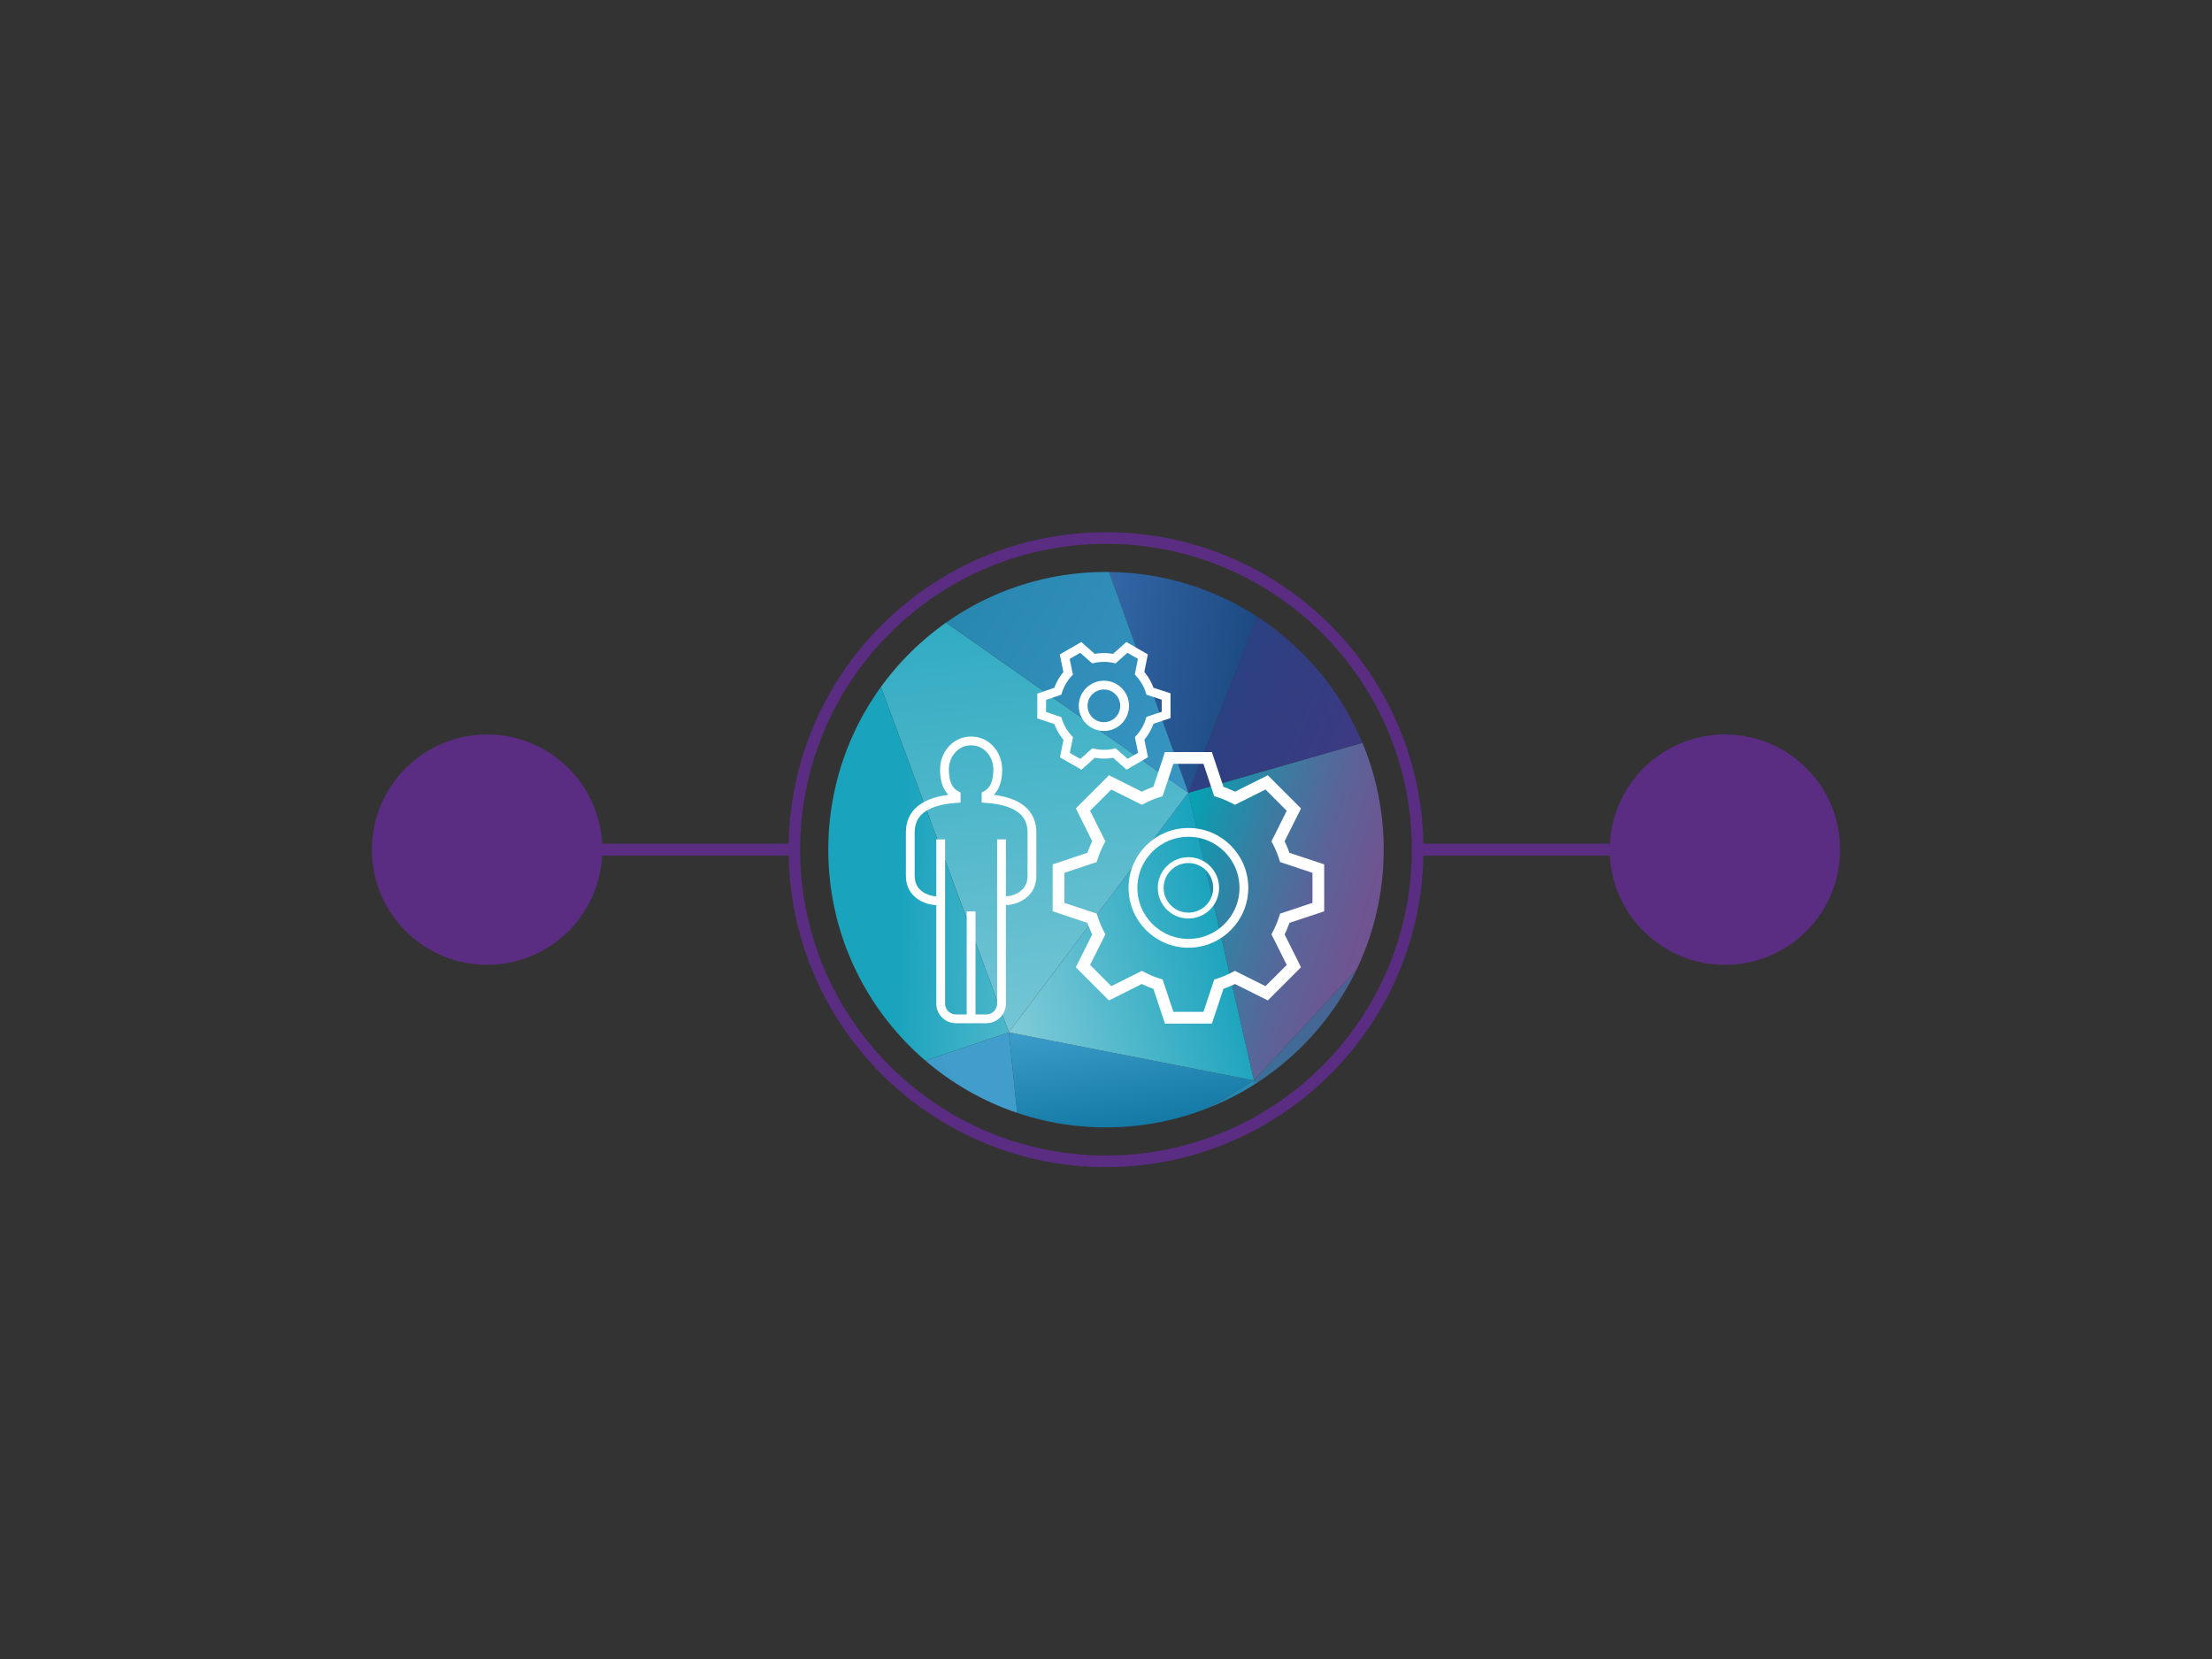 <svg id="Layer_1" data-name="Layer 1" xmlns="http://www.w3.org/2000/svg" xmlns:xlink="http://www.w3.org/1999/xlink" viewBox="0 0 1600 1200"><rect x="0" y="0" width="1600" height="1200" fill="#333333" stroke="none"/><defs><style>.cls-1,.cls-126,.cls-127,.cls-128,.cls-129,.cls-24,.cls-25{fill:none;}.cls-2{clip-path:url(#clip-path);}.cls-3{clip-path:url(#clip-path-2);}.cls-4{clip-path:url(#clip-path-3);}.cls-5{fill:url(#linear-gradient);}.cls-6{fill:#502c7f;}.cls-7{fill:#612c80;}.cls-8{clip-path:url(#clip-path-4);}.cls-9{fill:url(#linear-gradient-2);}.cls-10{clip-path:url(#clip-path-5);}.cls-11{fill:url(#linear-gradient-3);}.cls-12{clip-path:url(#clip-path-6);}.cls-13{fill:url(#linear-gradient-4);}.cls-14{clip-path:url(#clip-path-7);}.cls-15{fill:url(#linear-gradient-5);}.cls-16{clip-path:url(#clip-path-8);}.cls-17{fill:url(#linear-gradient-6);}.cls-18{clip-path:url(#clip-path-9);}.cls-19{fill:url(#linear-gradient-7);}.cls-20{fill:#5a2e81;}.cls-21{clip-path:url(#clip-path-10);}.cls-22{fill:url(#linear-gradient-8);}.cls-23{fill:#5a2d82;}.cls-24,.cls-25{stroke:#5a2d82;}.cls-126,.cls-127,.cls-128,.cls-129,.cls-24,.cls-25{stroke-miterlimit:10;}.cls-24{stroke-width:8.7px;}.cls-25{stroke-width:8.39px;}.cls-26{clip-path:url(#clip-path-11);}.cls-27{clip-path:url(#clip-path-12);}.cls-28{clip-path:url(#clip-path-13);}.cls-29{fill:url(#linear-gradient-9);}.cls-30{clip-path:url(#clip-path-14);}.cls-31{fill:url(#linear-gradient-10);}.cls-32{clip-path:url(#clip-path-15);}.cls-33{fill:url(#linear-gradient-11);}.cls-34{clip-path:url(#clip-path-16);}.cls-35{fill:url(#linear-gradient-12);}.cls-36{clip-path:url(#clip-path-17);}.cls-37{fill:url(#linear-gradient-13);}.cls-38{clip-path:url(#clip-path-18);}.cls-39{fill:url(#linear-gradient-14);}.cls-40{clip-path:url(#clip-path-19);}.cls-41{fill:url(#linear-gradient-15);}.cls-42{clip-path:url(#clip-path-20);}.cls-43{fill:url(#linear-gradient-16);}.cls-44{clip-path:url(#clip-path-21);}.cls-45{fill:url(#linear-gradient-17);}.cls-46{clip-path:url(#clip-path-22);}.cls-47{fill:url(#linear-gradient-18);}.cls-48{clip-path:url(#clip-path-23);}.cls-49{fill:url(#linear-gradient-19);}.cls-50{clip-path:url(#clip-path-24);}.cls-51{fill:url(#linear-gradient-20);}.cls-52{clip-path:url(#clip-path-25);}.cls-53{fill:url(#linear-gradient-21);}.cls-54{clip-path:url(#clip-path-26);}.cls-55{fill:url(#linear-gradient-22);}.cls-56{clip-path:url(#clip-path-27);}.cls-57{fill:url(#linear-gradient-23);}.cls-58{clip-path:url(#clip-path-28);}.cls-59{fill:url(#linear-gradient-24);}.cls-60{clip-path:url(#clip-path-29);}.cls-61{fill:url(#linear-gradient-25);}.cls-62{clip-path:url(#clip-path-30);}.cls-63{fill:url(#linear-gradient-26);}.cls-64{clip-path:url(#clip-path-31);}.cls-65{fill:url(#linear-gradient-27);}.cls-66{clip-path:url(#clip-path-32);}.cls-67{fill:url(#linear-gradient-28);}.cls-68{clip-path:url(#clip-path-33);}.cls-69{fill:url(#linear-gradient-29);}.cls-70{clip-path:url(#clip-path-34);}.cls-71{fill:url(#linear-gradient-30);}.cls-72{clip-path:url(#clip-path-35);}.cls-73{fill:url(#linear-gradient-31);}.cls-74{clip-path:url(#clip-path-36);}.cls-75{fill:url(#linear-gradient-32);}.cls-76{clip-path:url(#clip-path-37);}.cls-77{fill:url(#linear-gradient-33);}.cls-78{clip-path:url(#clip-path-38);}.cls-79{fill:url(#linear-gradient-34);}.cls-80{clip-path:url(#clip-path-39);}.cls-81{fill:url(#linear-gradient-35);}.cls-82{clip-path:url(#clip-path-40);}.cls-83{fill:url(#linear-gradient-36);}.cls-84{clip-path:url(#clip-path-41);}.cls-85{fill:url(#linear-gradient-37);}.cls-86{clip-path:url(#clip-path-42);}.cls-87{fill:url(#linear-gradient-38);}.cls-88{clip-path:url(#clip-path-43);}.cls-89{fill:url(#linear-gradient-39);}.cls-90{clip-path:url(#clip-path-44);}.cls-91{fill:url(#linear-gradient-40);}.cls-92{clip-path:url(#clip-path-45);}.cls-93{fill:url(#linear-gradient-41);}.cls-94{clip-path:url(#clip-path-46);}.cls-95{fill:url(#linear-gradient-42);}.cls-96{clip-path:url(#clip-path-47);}.cls-97{fill:url(#linear-gradient-43);}.cls-98{clip-path:url(#clip-path-48);}.cls-99{fill:url(#linear-gradient-44);}.cls-100{clip-path:url(#clip-path-49);}.cls-101{fill:url(#linear-gradient-45);}.cls-102{clip-path:url(#clip-path-50);}.cls-103{fill:url(#linear-gradient-46);}.cls-104{clip-path:url(#clip-path-51);}.cls-105{fill:url(#linear-gradient-47);}.cls-106{clip-path:url(#clip-path-52);}.cls-107{fill:url(#linear-gradient-48);}.cls-108{clip-path:url(#clip-path-53);}.cls-109{fill:url(#linear-gradient-49);}.cls-110{clip-path:url(#clip-path-54);}.cls-111{fill:url(#linear-gradient-50);}.cls-112{clip-path:url(#clip-path-55);}.cls-113{fill:url(#linear-gradient-51);}.cls-114{clip-path:url(#clip-path-56);}.cls-115{fill:url(#linear-gradient-52);}.cls-116{clip-path:url(#clip-path-57);}.cls-117{fill:url(#linear-gradient-53);}.cls-118{clip-path:url(#clip-path-58);}.cls-119{fill:url(#linear-gradient-54);}.cls-120{clip-path:url(#clip-path-59);}.cls-121{fill:url(#linear-gradient-55);}.cls-122{clip-path:url(#clip-path-60);}.cls-123{fill:url(#linear-gradient-56);}.cls-124{clip-path:url(#clip-path-61);}.cls-125{fill:url(#linear-gradient-57);}.cls-126,.cls-127,.cls-128,.cls-129{stroke:#fff;}.cls-126,.cls-127{stroke-width:6.36px;}.cls-126{fill-rule:evenodd;}.cls-128{stroke-width:4.24px;}.cls-129{stroke-linecap:square;stroke-width:8.48px;}</style><clipPath id="clip-path"><circle class="cls-1" cx="-1196.62" cy="614.59" r="200.88"/></clipPath><clipPath id="clip-path-2"><rect class="cls-1" x="-1410.62" y="350.01" width="1534.61" height="930.91"/></clipPath><clipPath id="clip-path-3"><polygon class="cls-1" points="-469.41 1280.93 -11.72 1280.93 -280.12 1154.6 -469.41 1280.93"/></clipPath><linearGradient id="linear-gradient" x1="-1618.11" y1="-1384.53" x2="-1617.51" y2="-1384.53" gradientTransform="matrix(-847.83, 305.77, 305.77, 847.83, -948452.39, 1669725.67)" gradientUnits="userSpaceOnUse"><stop offset="0" stop-color="#6a57a1"/><stop offset="1" stop-color="#5a2d83"/></linearGradient><clipPath id="clip-path-4"><polygon class="cls-1" points="-76.75 955.61 123.98 854.88 123.98 854.88 4.93 636.76 -76.75 955.61"/></clipPath><linearGradient id="linear-gradient-2" x1="-1617.65" y1="-1389.16" x2="-1617.02" y2="-1389.16" gradientTransform="matrix(460.38, 845.09, 845.09, -460.38, 1918691.01, 728248.12)" gradientUnits="userSpaceOnUse"><stop offset="0" stop-color="#5a2e80"/><stop offset="1" stop-color="#c0aad2"/></linearGradient><clipPath id="clip-path-5"><polygon class="cls-1" points="4.93 636.76 123.98 854.88 123.98 606.44 4.93 636.76"/></clipPath><linearGradient id="linear-gradient-3" x1="-1627.38" y1="-1385.03" x2="-1626.75" y2="-1385.03" gradientTransform="matrix(0, -395.86, -395.86, 0, -548218.8, -643363.55)" gradientUnits="userSpaceOnUse"><stop offset="0" stop-color="#5a2d83"/><stop offset="0" stop-color="#5a2d83"/><stop offset="1" stop-color="#45296e"/></linearGradient><clipPath id="clip-path-6"><polygon class="cls-1" points="-11.72 1280.93 123.98 1145.82 123.98 1145.82 -76.75 955.61 -11.72 1280.93"/></clipPath><linearGradient id="linear-gradient-4" x1="-1626.14" y1="-1385.9" x2="-1625.52" y2="-1385.9" gradientTransform="matrix(38.91, -447.41, -447.41, -38.91, -556785, -780249.61)" xlink:href="#linear-gradient"/><clipPath id="clip-path-7"><polygon class="cls-1" points="-170.72 657.78 -76.75 955.61 4.93 636.76 -170.72 657.78"/></clipPath><linearGradient id="linear-gradient-5" x1="-1621.64" y1="-1387.85" x2="-1621.01" y2="-1387.85" gradientTransform="matrix(943.98, -1274.53, -1274.53, -943.98, -238340.94, -3375865.57)" gradientUnits="userSpaceOnUse"><stop offset="0" stop-color="#5a2d83"/><stop offset="0" stop-color="#5a2d83"/><stop offset="0.04" stop-color="#592d83"/><stop offset="1" stop-color="#4c3281"/></linearGradient><clipPath id="clip-path-8"><polygon class="cls-1" points="-316.11 350.01 -170.72 657.78 4.93 636.76 -316.11 350.01"/></clipPath><linearGradient id="linear-gradient-6" x1="-1618.77" y1="-1388.71" x2="-1618.14" y2="-1388.71" gradientTransform="matrix(1134.69, 1119.07, 1119.07, -1134.69, 3390444.31, 236014.83)" xlink:href="#linear-gradient"/><clipPath id="clip-path-9"><polygon class="cls-1" points="-11.72 1280.93 123.98 1280.93 123.98 1145.82 -11.72 1280.93"/></clipPath><linearGradient id="linear-gradient-7" x1="-1608.85" y1="-1386.17" x2="-1608.21" y2="-1386.17" gradientTransform="matrix(-95.29, 237.06, 237.06, 95.29, 175380.39, 514625.13)" xlink:href="#linear-gradient-5"/><clipPath id="clip-path-10"><polygon class="cls-1" points="-280.12 1154.6 -11.72 1280.93 -76.75 955.61 -280.12 1154.6"/></clipPath><linearGradient id="linear-gradient-8" x1="-1613.68" y1="-1388.94" x2="-1613.05" y2="-1388.94" gradientTransform="matrix(28.7, 441.3, 441.3, -28.7, 659095.61, 673231.01)" xlink:href="#linear-gradient"/><clipPath id="clip-path-11"><circle class="cls-1" cx="800" cy="614.59" r="200.88"/></clipPath><clipPath id="clip-path-12"><rect class="cls-1" x="241.96" y="284.03" width="1534.61" height="930.91"/></clipPath><clipPath id="clip-path-13"><polygon class="cls-1" points="1186.21 479.62 906.98 781.51 1109.76 863.42 1186.21 479.62"/></clipPath><linearGradient id="linear-gradient-9" x1="-1621.71" y1="-1388.42" x2="-1621.07" y2="-1388.42" gradientTransform="matrix(271.86, -1359.32, -1359.32, -271.86, -1445451.88, -2580784.67)" gradientUnits="userSpaceOnUse"><stop offset="0" stop-color="#02a5b3"/><stop offset="0.05" stop-color="#0d9bae"/><stop offset="0.24" stop-color="#307a9e"/><stop offset="0.42" stop-color="#4c6091"/><stop offset="0.61" stop-color="#5f4e87"/><stop offset="0.81" stop-color="#6b4382"/><stop offset="1" stop-color="#6f3f80"/></linearGradient><clipPath id="clip-path-14"><polygon class="cls-1" points="1183.17 1214.95 1372.46 1088.62 1109.76 863.42 1183.17 1214.95"/></clipPath><linearGradient id="linear-gradient-10" x1="-1613.89" y1="-1393.08" x2="-1613.28" y2="-1393.08" gradientTransform="matrix(324.94, 119.42, 119.42, -324.94, 691907.32, -258932.49)" gradientUnits="userSpaceOnUse"><stop offset="0" stop-color="#294281"/><stop offset="1" stop-color="#5a2d83"/></linearGradient><clipPath id="clip-path-15"><polygon class="cls-1" points="1183.17 1214.95 1640.86 1214.95 1372.46 1088.62 1183.17 1214.95"/></clipPath><linearGradient id="linear-gradient-11" x1="-1619.86" y1="-1383.97" x2="-1619.26" y2="-1383.97" xlink:href="#linear-gradient"/><clipPath id="clip-path-16"><polygon class="cls-1" points="729.75 746.74 743.31 878.15 906.98 781.51 729.75 746.74"/></clipPath><linearGradient id="linear-gradient-12" x1="-1634.44" y1="-1391.84" x2="-1633.81" y2="-1391.84" gradientTransform="matrix(-32.71, -205.58, -205.58, 32.71, -338765.97, -289624.82)" gradientUnits="userSpaceOnUse"><stop offset="0" stop-color="#006791"/><stop offset="1" stop-color="#40a1cf"/></linearGradient><clipPath id="clip-path-17"><polygon class="cls-1" points="729.75 746.74 568.53 801.32 743.31 878.15 729.75 746.74"/></clipPath><linearGradient id="linear-gradient-13" x1="-1618.81" y1="-1378.94" x2="-1618.18" y2="-1378.94" gradientTransform="matrix(-314.04, 234.45, 234.45, 314.04, -184372.43, 813359.86)" gradientUnits="userSpaceOnUse"><stop offset="0" stop-color="#419dcb"/><stop offset="0.01" stop-color="#419dcb"/><stop offset="0.99" stop-color="#05688c"/><stop offset="1" stop-color="#05688c"/></linearGradient><clipPath id="clip-path-18"><polygon class="cls-1" points="568.53 801.32 432.51 699.7 506.16 967.82 568.53 801.32"/></clipPath><linearGradient id="linear-gradient-14" x1="-1609.47" y1="-1398.06" x2="-1608.87" y2="-1398.06" gradientTransform="matrix(213.56, 45.76, 45.76, -213.56, 408099.56, -224097.38)" gradientUnits="userSpaceOnUse"><stop offset="0" stop-color="#a5cd73"/><stop offset="1" stop-color="#34b08e"/></linearGradient><clipPath id="clip-path-19"><polygon class="cls-1" points="568.53 801.32 506.16 967.82 743.31 878.15 568.53 801.32"/></clipPath><linearGradient id="linear-gradient-15" x1="-1622.95" y1="-1379.85" x2="-1622.35" y2="-1379.85" gradientTransform="matrix(-410.29, 47.64, 47.64, 410.29, -599457, 644329.31)" gradientUnits="userSpaceOnUse"><stop offset="0" stop-color="#17919c"/><stop offset="1" stop-color="#55b57d"/></linearGradient><clipPath id="clip-path-20"><polygon class="cls-1" points="241.96 887.89 432.51 699.7 241.96 594.7 241.96 887.89"/></clipPath><linearGradient id="linear-gradient-16" x1="-1617.66" y1="-1388.4" x2="-1617.05" y2="-1388.4" gradientTransform="matrix(1134.93, 570.21, 570.21, -1134.93, 2627852.47, -652653.36)" gradientUnits="userSpaceOnUse"><stop offset="0" stop-color="#91c54e"/><stop offset="1" stop-color="#cee1b0"/></linearGradient><clipPath id="clip-path-21"><polygon class="cls-1" points="241.96 887.89 506.16 967.82 432.51 699.7 241.96 887.89"/></clipPath><linearGradient id="linear-gradient-17" x1="-1617.79" y1="-1391.45" x2="-1617.19" y2="-1391.45" gradientTransform="matrix(680.92, -84.8, -84.8, -680.92, 983800.87, -1083808.78)" xlink:href="#linear-gradient-16"/><clipPath id="clip-path-22"><polygon class="cls-1" points="906.98 781.51 743.31 878.15 934.87 1087.37 906.98 781.51"/></clipPath><linearGradient id="linear-gradient-18" x1="-1617.76" y1="-1381.45" x2="-1617.13" y2="-1381.45" gradientTransform="matrix(-351.84, 376.98, 376.98, 351.84, -47447.97, 1096694.39)" gradientUnits="userSpaceOnUse"><stop offset="0" stop-color="#419dcb"/><stop offset="0.08" stop-color="#3693bf"/><stop offset="0.26" stop-color="#2080a9"/><stop offset="0.46" stop-color="#117298"/><stop offset="0.69" stop-color="#086b8f"/><stop offset="0.99" stop-color="#05688c"/><stop offset="1" stop-color="#05688c"/></linearGradient><clipPath id="clip-path-23"><polygon class="cls-1" points="1109.76 863.42 906.98 781.51 934.87 1087.37 1109.76 863.42"/></clipPath><linearGradient id="linear-gradient-19" x1="-1624.37" y1="-1385.44" x2="-1623.75" y2="-1385.44" gradientTransform="matrix(-471.33, -447.39, -447.39, 471.33, -1384395.09, -72757.93)" xlink:href="#linear-gradient-12"/><clipPath id="clip-path-24"><polygon class="cls-1" points="743.31 878.15 506.16 967.82 934.87 1087.37 743.31 878.15"/></clipPath><linearGradient id="linear-gradient-20" x1="-1618.53" y1="-1390.2" x2="-1617.94" y2="-1390.2" gradientTransform="matrix(913.23, -115.86, -115.86, -913.23, 1317491.81, -1456082.78)" gradientUnits="userSpaceOnUse"><stop offset="0" stop-color="#a5cd73"/><stop offset="0.04" stop-color="#98c777"/><stop offset="0.2" stop-color="#6cb285"/><stop offset="0.36" stop-color="#48a190"/><stop offset="0.52" stop-color="#2c9399"/><stop offset="0.68" stop-color="#188a9f"/><stop offset="0.84" stop-color="#0c84a3"/><stop offset="1" stop-color="#0882a4"/></linearGradient><clipPath id="clip-path-25"><polygon class="cls-1" points="1186.21 479.62 1109.76 863.42 1338.63 784.38 1186.21 479.62"/></clipPath><linearGradient id="linear-gradient-21" x1="-1622.14" y1="-1387.23" x2="-1621.51" y2="-1387.23" gradientTransform="matrix(-471.33, -1339.32, -1339.32, 471.33, -2621226.6, -1517886.07)" gradientUnits="userSpaceOnUse"><stop offset="0" stop-color="#8059a0"/><stop offset="1" stop-color="#5a2d83"/></linearGradient><clipPath id="clip-path-26"><polygon class="cls-1" points="1338.63 784.38 1109.76 863.42 1372.46 1088.62 1338.63 784.38"/></clipPath><linearGradient id="linear-gradient-22" x1="-1620.63" y1="-1380.9" x2="-1620.03" y2="-1380.9" gradientTransform="matrix(-458.36, 122.37, 122.37, 458.36, -572433.86, 832144.66)" xlink:href="#linear-gradient-5"/><clipPath id="clip-path-27"><polygon class="cls-1" points="1481.86 591.8 1186.21 479.62 1338.63 784.38 1481.86 591.8"/></clipPath><linearGradient id="linear-gradient-23" x1="-1620.73" y1="-1385.01" x2="-1620.14" y2="-1385.01" gradientTransform="matrix(-1411.87, -46.08, -46.08, 1411.87, -2350499.65, 1881399.57)" gradientUnits="userSpaceOnUse"><stop offset="0" stop-color="#6a57a1"/><stop offset="1" stop-color="#bc91c2"/></linearGradient><clipPath id="clip-path-28"><polygon class="cls-1" points="1575.84 889.63 1338.63 784.38 1372.46 1088.62 1575.84 889.63"/></clipPath><linearGradient id="linear-gradient-24" x1="-1612.92" y1="-1385.04" x2="-1612.29" y2="-1385.04" gradientTransform="matrix(26.68, 410.21, 410.21, -26.68, 612640.11, 625485.39)" xlink:href="#linear-gradient"/><clipPath id="clip-path-29"><polygon class="cls-1" points="506.16 967.82 487.15 1113.99 934.87 1087.37 506.16 967.82"/></clipPath><linearGradient id="linear-gradient-25" x1="-1615.94" y1="-1390.47" x2="-1615.34" y2="-1390.47" gradientTransform="matrix(566.22, 180.2, 180.2, -566.22, 1166081.77, -495136.39)" gradientUnits="userSpaceOnUse"><stop offset="0" stop-color="#91c54e"/><stop offset="0.99" stop-color="#00a5b3"/><stop offset="1" stop-color="#00a5b3"/></linearGradient><clipPath id="clip-path-30"><polygon class="cls-1" points="241.96 1214.95 487.15 1113.99 241.96 887.89 241.96 1214.95"/></clipPath><linearGradient id="linear-gradient-26" x1="-1615.5" y1="-1393.59" x2="-1614.91" y2="-1393.59" gradientTransform="matrix(413.81, 0, 0, -413.81, 668755.56, -575632.9)" gradientUnits="userSpaceOnUse"><stop offset="0" stop-color="#a5cd73"/><stop offset="1" stop-color="#43b384"/></linearGradient><clipPath id="clip-path-31"><polygon class="cls-1" points="487.15 1113.99 506.16 967.82 241.96 887.89 487.15 1113.99"/></clipPath><linearGradient id="linear-gradient-27" x1="-1617.06" y1="-1386.41" x2="-1616.42" y2="-1386.41" gradientTransform="matrix(367.58, 1060, 1060, -367.58, 2064289.64, 1205229.58)" xlink:href="#linear-gradient-25"/><clipPath id="clip-path-32"><polygon class="cls-1" points="1481.86 591.8 1338.63 784.38 1575.84 889.63 1481.86 591.8"/></clipPath><linearGradient id="linear-gradient-28" x1="-1619.43" y1="-1387.82" x2="-1618.83" y2="-1387.82" gradientTransform="matrix(3206.85, 922.62, 922.62, -3206.85, 6475005.68, -2955721.52)" gradientUnits="userSpaceOnUse"><stop offset="0" stop-color="#6a57a1"/><stop offset="0.11" stop-color="#896dae"/><stop offset="0.24" stop-color="#a581b9"/><stop offset="0.35" stop-color="#b68dc0"/><stop offset="0.43" stop-color="#bc91c2"/><stop offset="1" stop-color="#bc91c2"/></linearGradient><clipPath id="clip-path-33"><polygon class="cls-1" points="934.87 1087.37 1183.17 1214.95 1109.76 863.42 934.87 1087.37"/></clipPath><linearGradient id="linear-gradient-29" x1="-1620.4" y1="-1383.83" x2="-1619.8" y2="-1383.83" gradientTransform="matrix(-871.31, 219.49, 219.49, 871.31, -1106727.26, 1562361.49)" gradientUnits="userSpaceOnUse"><stop offset="0" stop-color="#002250"/><stop offset="0.14" stop-color="#002250"/><stop offset="0.93" stop-color="#3f78bc"/><stop offset="1" stop-color="#3f78bc"/></linearGradient><clipPath id="clip-path-34"><path class="cls-1" d="M242,887.89v0Z"/></clipPath><linearGradient id="linear-gradient-30" x1="-1620.46" y1="-1387.99" x2="-1619.83" y2="-1387.99" gradientTransform="matrix(1104.25, -2824.82, -2824.82, -1104.25, -2131557.28, -6108454.92)" gradientUnits="userSpaceOnUse"><stop offset="0" stop-color="#39b37d"/><stop offset="1" stop-color="#a5cd73"/></linearGradient><clipPath id="clip-path-35"><polygon class="cls-1" points="241.96 594.7 432.51 699.7 334.63 496.45 241.96 594.7"/></clipPath><linearGradient id="linear-gradient-31" x1="-1618.02" y1="-1397.99" x2="-1617.41" y2="-1397.99" gradientTransform="matrix(288.51, -114.88, -114.88, -288.51, 306471.06, -588588.82)" xlink:href="#linear-gradient-14"/><clipPath id="clip-path-36"><polygon class="cls-1" points="432.51 699.7 568.53 801.32 597.28 389.18 432.51 699.7"/></clipPath><linearGradient id="linear-gradient-32" x1="-1630.13" y1="-1383.83" x2="-1629.51" y2="-1383.83" gradientTransform="matrix(-223.88, -218.74, -218.74, 223.88, -667022.29, -46038)" xlink:href="#linear-gradient-15"/><clipPath id="clip-path-37"><polygon class="cls-1" points="432.51 699.7 597.28 389.18 334.63 496.45 432.51 699.7"/></clipPath><linearGradient id="linear-gradient-33" x1="-1621.11" y1="-1378.35" x2="-1620.5" y2="-1378.35" gradientTransform="matrix(-362.63, 136.76, 136.76, 362.63, -398728.98, 722018.61)" xlink:href="#linear-gradient-15"/><clipPath id="clip-path-38"><polygon class="cls-1" points="1336.48 284.04 1186.21 479.62 1481.86 591.8 1336.48 284.04"/></clipPath><linearGradient id="linear-gradient-34" x1="-1620.62" y1="-1386.94" x2="-1619.98" y2="-1386.94" gradientTransform="matrix(-2495.87, -4085.46, -4085.46, 2495.87, -9709593.35, -3158536.57)" xlink:href="#linear-gradient-23"/><clipPath id="clip-path-39"><polygon class="cls-1" points="906.98 781.51 1186.21 479.62 859.57 573.43 906.98 781.51"/></clipPath><linearGradient id="linear-gradient-35" x1="-1614.19" y1="-1393.39" x2="-1613.59" y2="-1393.39" gradientTransform="matrix(373.44, 110.51, 110.51, -373.44, 757581.52, -341403.12)" gradientUnits="userSpaceOnUse"><stop offset="0" stop-color="#02a5b3"/><stop offset="0.28" stop-color="#02a5b3"/><stop offset="0.35" stop-color="#1398ae"/><stop offset="0.55" stop-color="#3d7aa1"/><stop offset="0.73" stop-color="#5b6398"/><stop offset="0.89" stop-color="#6d5692"/><stop offset="1" stop-color="#745190"/></linearGradient><clipPath id="clip-path-40"><polygon class="cls-1" points="729.75 746.74 859.57 573.43 597.28 389.18 729.75 746.74"/></clipPath><linearGradient id="linear-gradient-36" x1="-1622.36" y1="-1387.94" x2="-1621.73" y2="-1387.94" gradientTransform="matrix(-168.73, -1244.37, -1244.37, 168.73, -2000077.68, -1783738.36)" gradientUnits="userSpaceOnUse"><stop offset="0" stop-color="#99d4de"/><stop offset="0" stop-color="#99d4de"/><stop offset="0.72" stop-color="#1aa2bc"/><stop offset="1" stop-color="#1aa2bc"/></linearGradient><clipPath id="clip-path-41"><polygon class="cls-1" points="241.96 284.04 241.96 594.7 334.63 496.45 241.96 284.04"/></clipPath><linearGradient id="linear-gradient-37" x1="-1617.57" y1="-1389.05" x2="-1616.95" y2="-1389.05" gradientTransform="matrix(1094.08, 369.43, 369.43, -1094.08, 2283043.03, -921765.44)" xlink:href="#linear-gradient-14"/><clipPath id="clip-path-42"><path class="cls-1" d="M242,284v0Z"/></clipPath><linearGradient id="linear-gradient-38" x1="-1610.68" y1="-1396.07" x2="-1610.05" y2="-1396.07" gradientTransform="matrix(269.94, 68.81, 68.81, -269.94, 531034.07, -265602.65)" xlink:href="#linear-gradient-16"/><clipPath id="clip-path-43"><polygon class="cls-1" points="241.96 284.04 334.63 496.45 597.28 389.18 241.96 284.04"/></clipPath><linearGradient id="linear-gradient-39" x1="-1615.4" y1="-1389.98" x2="-1614.79" y2="-1389.98" gradientTransform="matrix(606.48, 298.35, 298.35, -606.48, 1394573.54, -360775.55)" gradientUnits="userSpaceOnUse"><stop offset="0" stop-color="#a5cd73"/><stop offset="0.86" stop-color="#4db48b"/><stop offset="1" stop-color="#34b08e"/></linearGradient><clipPath id="clip-path-44"><polygon class="cls-1" points="241.96 284.04 597.28 389.18 755.66 284.04 241.96 284.04"/></clipPath><linearGradient id="linear-gradient-40" x1="-1619.62" y1="-1390.46" x2="-1619.01" y2="-1390.46" gradientTransform="matrix(959.86, -450.27, -450.27, -959.86, 928738.19, -2063446.58)" gradientUnits="userSpaceOnUse"><stop offset="0" stop-color="#a5cd73"/><stop offset="1" stop-color="#0882a4"/></linearGradient><clipPath id="clip-path-45"><polygon class="cls-1" points="755.66 284.04 859.57 573.43 972.97 284.04 755.66 284.04"/></clipPath><linearGradient id="linear-gradient-41" x1="-1622.32" y1="-1383.26" x2="-1621.72" y2="-1383.26" gradientTransform="matrix(-728.31, -119.72, -119.72, 728.31, -1345987.4, 813692.12)" gradientUnits="userSpaceOnUse"><stop offset="0" stop-color="#002250"/><stop offset="0.25" stop-color="#002250"/><stop offset="1" stop-color="#3f78bc"/></linearGradient><clipPath id="clip-path-46"><polygon class="cls-1" points="755.66 284.04 597.28 389.18 859.57 573.43 755.66 284.04"/></clipPath><linearGradient id="linear-gradient-42" x1="-1622.17" y1="-1389.66" x2="-1621.53" y2="-1389.66" gradientTransform="matrix(-156.49, -2173.17, -451.27, 753.6, -880199.07, -2477040.84)" xlink:href="#linear-gradient-13"/><clipPath id="clip-path-47"><polygon class="cls-1" points="1143.32 284.04 1186.21 479.62 1336.48 284.04 1143.32 284.04"/></clipPath><linearGradient id="linear-gradient-43" x1="-1625.92" y1="-1389.38" x2="-1625.29" y2="-1389.38" gradientTransform="matrix(0, -508.6, -508.6, 0, -705404.76, -826420.99)" gradientUnits="userSpaceOnUse"><stop offset="0" stop-color="#6b58a0"/><stop offset="1" stop-color="#5a2d83"/></linearGradient><clipPath id="clip-path-48"><polygon class="cls-1" points="972.97 284.04 1186.21 479.62 1143.32 284.04 972.97 284.04"/></clipPath><linearGradient id="linear-gradient-44" x1="-1616.56" y1="-1380.62" x2="-1615.93" y2="-1380.62" gradientTransform="matrix(-312.61, 349.19, 349.19, 312.61, -21986.26, 996249.31)" gradientUnits="userSpaceOnUse"><stop offset="0" stop-color="#81599f"/><stop offset="0.28" stop-color="#81599f"/><stop offset="1" stop-color="#5a2d83"/></linearGradient><clipPath id="clip-path-49"><polygon class="cls-1" points="972.97 284.04 859.57 573.43 1186.21 479.62 972.97 284.04"/></clipPath><linearGradient id="linear-gradient-45" x1="-1614.8" y1="-1391.6" x2="-1614.19" y2="-1391.6" gradientTransform="matrix(445.13, 195.49, 195.49, -445.13, 991753.4, -303374.1)" xlink:href="#linear-gradient-10"/><clipPath id="clip-path-50"><polygon class="cls-1" points="906.98 781.51 859.57 573.43 729.75 746.74 906.98 781.51"/></clipPath><linearGradient id="linear-gradient-46" x1="-1617.97" y1="-1396.13" x2="-1617.37" y2="-1396.13" gradientTransform="matrix(337.64, -96.18, -96.18, -337.64, 412688.96, -626286.41)" gradientUnits="userSpaceOnUse"><stop offset="0" stop-color="#9ad5df"/><stop offset="1" stop-color="#1aa3bd"/></linearGradient><clipPath id="clip-path-51"><polygon class="cls-1" points="729.75 746.74 568.53 801.32 597.28 389.18 729.75 746.74"/></clipPath><linearGradient id="linear-gradient-47" x1="-1624.48" y1="-1378.74" x2="-1623.88" y2="-1378.74" gradientTransform="matrix(-347.11, -15.17, -15.17, 347.11, -583925.72, 454534.71)" xlink:href="#linear-gradient-46"/><clipPath id="clip-path-52"><polygon class="cls-1" points="1575.84 889.63 1776.57 788.9 1776.57 788.9 1657.51 570.78 1575.84 889.63"/></clipPath><linearGradient id="linear-gradient-48" x1="-1616.89" y1="-1387.62" x2="-1616.26" y2="-1387.62" xlink:href="#linear-gradient-2"/><clipPath id="clip-path-53"><polygon class="cls-1" points="1640.86 1214.95 1776.57 1079.84 1776.57 1079.84 1575.84 889.63 1640.86 1214.95"/></clipPath><linearGradient id="linear-gradient-49" x1="-1625.68" y1="-1389.55" x2="-1625.05" y2="-1389.55" gradientTransform="matrix(38.91, -447.41, -447.41, -38.91, -556785, -780249.61)" xlink:href="#linear-gradient"/><clipPath id="clip-path-54"><polygon class="cls-1" points="1481.86 591.8 1575.84 889.63 1657.51 570.78 1481.86 591.8"/></clipPath><linearGradient id="linear-gradient-50" x1="-1620.99" y1="-1388.66" x2="-1620.36" y2="-1388.66" xlink:href="#linear-gradient-5"/><clipPath id="clip-path-55"><polygon class="cls-1" points="1336.48 284.04 1481.86 591.8 1657.51 570.78 1336.48 284.04"/></clipPath><linearGradient id="linear-gradient-51" x1="-1618.06" y1="-1387.95" x2="-1617.44" y2="-1387.95" gradientTransform="matrix(1134.69, 1119.07, 1119.07, -1134.69, 3390444.31, 236014.83)" xlink:href="#linear-gradient"/><clipPath id="clip-path-56"><polygon class="cls-1" points="1640.86 1214.95 1776.57 1214.95 1776.57 1079.84 1640.86 1214.95"/></clipPath><linearGradient id="linear-gradient-52" x1="-1611.5" y1="-1380.27" x2="-1610.86" y2="-1380.27" gradientTransform="matrix(-95.29, 237.06, 237.06, 95.29, 175380.39, 514625.13)" xlink:href="#linear-gradient-5"/><clipPath id="clip-path-57"><polygon class="cls-1" points="1372.46 1088.62 1640.86 1214.95 1575.84 889.63 1372.46 1088.62"/></clipPath><linearGradient id="linear-gradient-53" x1="-1613.59" y1="-1385.2" x2="-1612.96" y2="-1385.2" gradientTransform="matrix(28.7, 441.3, 441.3, -28.7, 659095.61, 673231.01)" xlink:href="#linear-gradient"/><clipPath id="clip-path-58"><polygon class="cls-1" points="487.15 1113.99 627.05 1214.95 934.87 1087.37 487.15 1113.99"/></clipPath><linearGradient id="linear-gradient-54" x1="-1618.02" y1="-1389.87" x2="-1617.42" y2="-1389.87" gradientTransform="matrix(924.3, 30.08, 30.08, -924.3, 1537747.75, -1234848.53)" xlink:href="#linear-gradient-25"/><clipPath id="clip-path-59"><polygon class="cls-1" points="241.96 1214.95 627.05 1214.95 487.15 1113.99 241.96 1214.95"/></clipPath><linearGradient id="linear-gradient-55" x1="-1618.67" y1="-1390.17" x2="-1618.07" y2="-1390.17" gradientTransform="matrix(911.68, -183.65, -183.65, -911.68, 1220749.4, -1563472.9)" xlink:href="#linear-gradient-26"/><clipPath id="clip-path-60"><polygon class="cls-1" points="627.05 1214.95 873.87 1214.95 934.87 1087.37 627.05 1214.95"/></clipPath><linearGradient id="linear-gradient-56" x1="-1617.17" y1="-1391.25" x2="-1616.58" y2="-1391.25" gradientTransform="matrix(625.23, 9.72, 9.72, -625.23, 1025060.01, -852986.59)" xlink:href="#linear-gradient-25"/><clipPath id="clip-path-61"><polygon class="cls-1" points="873.87 1214.95 1183.17 1214.95 934.87 1087.37 873.87 1214.95"/></clipPath><linearGradient id="linear-gradient-57" x1="-1623.39" y1="-1379.01" x2="-1622.8" y2="-1379.01" gradientTransform="matrix(-333.01, 11.89, 11.89, 333.01, -523033.07, 479673.91)" gradientUnits="userSpaceOnUse"><stop offset="0" stop-color="#1b4585"/><stop offset="0.01" stop-color="#1b4585"/><stop offset="1" stop-color="#05688c"/></linearGradient></defs><g class="cls-2"><g id="SIG_-_Full_Spectrum" data-name="SIG - Full Spectrum"><g class="cls-3"><g class="cls-4"><polygon class="cls-5" points="26.34 1266.39 -416.73 1435.64 -507.47 1169.14 -64.4 999.88 26.34 1266.39"/></g><polygon class="cls-6" points="-316.11 350.01 4.93 636.76 -105.43 350.01 -316.11 350.01"/><polygon class="cls-7" points="-105.43 350.01 4.93 636.76 123.98 350.01 123.98 350.01 -105.43 350.01"/><g class="cls-8"><polygon class="cls-9" points="78.04 547.44 250.44 882.63 -30.81 1044.92 -203.21 709.73 78.04 547.44"/></g><g class="cls-10"><rect class="cls-11" x="4.93" y="606.44" width="119.06" height="248.44"/></g><g class="cls-12"><polygon class="cls-13" points="-103.25 1278.48 -75.24 937.26 150.49 958.05 122.48 1299.28 -103.25 1278.48"/></g><g class="cls-14"><polygon class="cls-15" points="-314.7 842.66 -108.5 547.78 148.9 749.71 -57.3 1044.59 -314.7 842.66"/></g><g class="cls-16"><polygon class="cls-17" points="-157.81 180.01 150.19 501.76 -153.37 827.78 -461.38 506.03 -157.81 180.01"/></g><g class="cls-18"><polygon class="cls-19" points="168.12 1164.61 105.11 1330.67 -55.86 1262.13 7.15 1096.08 168.12 1164.61"/></g><polygon class="cls-6" points="4.93 636.76 123.98 606.44 123.98 350.02 4.93 636.76"/><polygon class="cls-20" points="-76.75 955.61 123.98 1145.82 123.98 854.88 -76.75 955.61"/><g class="cls-21"><polygon class="cls-22" points="-12.85 937.19 8.17 1279.56 -278.99 1299.34 -300.01 956.98 -12.85 937.19"/></g></g></g></g><circle class="cls-23" cx="800" cy="614.59" r="83.31"/><line class="cls-24" x1="368.65" y1="614.59" x2="574.58" y2="614.59"/><line class="cls-24" x1="1026.42" y1="614.59" x2="1232.35" y2="614.59"/><circle class="cls-23" cx="352.32" cy="614.59" r="83.31"/><circle class="cls-23" cx="1247.68" cy="614.59" r="83.31"/><circle class="cls-25" cx="800" cy="614.59" r="225.42"/><g class="cls-26"><g id="SIG_-_Full_Spectrum-2" data-name="SIG - Full Spectrum"><g class="cls-27"><g class="cls-28"><polygon class="cls-29" points="837.29 848.66 917.72 422.74 1255.9 494.38 1175.47 920.3 837.29 848.66"/></g><g class="cls-30"><polygon class="cls-31" points="1141.02 773.33 1479.92 905.25 1341.2 1305.04 1002.3 1173.12 1141.02 773.33"/></g><g class="cls-32"><polygon class="cls-33" points="1678.92 1200.41 1235.86 1369.66 1145.11 1103.16 1588.18 933.91 1678.92 1200.41"/></g><g class="cls-34"><polygon class="cls-35" points="734.13 907.27 710.5 749.99 902.6 717.62 926.22 874.9 734.13 907.27"/></g><g class="cls-36"><polygon class="cls-37" points="802.78 831.12 631.09 966.89 509.06 793.77 680.76 658 802.78 831.12"/></g><g class="cls-38"><polygon class="cls-39" points="438.48 670.18 620.39 711.47 562.56 997.33 380.64 956.04 438.48 670.18"/></g><g class="cls-40"><polygon class="cls-41" points="761.32 965.6 509.31 996.59 488.15 803.53 740.16 772.54 761.32 965.6"/></g><g class="cls-42"><polygon class="cls-43" points="280.36 513.74 543.54 653.79 394.1 968.85 130.92 828.8 280.36 513.74"/></g><g class="cls-44"><polygon class="cls-45" points="210.91 703.79 502.12 665.38 537.2 963.72 246 1002.13 210.91 703.79"/></g><g class="cls-46"><polygon class="cls-47" points="1078.91 923.91 845.69 1188.58 599.27 944.98 832.49 680.31 1078.91 923.91"/></g><g class="cls-48"><polygon class="cls-49" points="1013.65 1194.62 762.79 942.4 1003.09 674.26 1253.95 926.48 1013.65 1194.62"/></g><g class="cls-50"><polygon class="cls-51" points="481.49 881.46 928.08 821.45 959.53 1084.05 512.95 1144.06 481.49 881.46"/></g><g class="cls-52"><polygon class="cls-53" points="1134.98 939.33 996.3 521.91 1313.41 403.71 1452.1 821.13 1134.98 939.33"/></g><g class="cls-54"><polygon class="cls-55" points="1444.04 1068.38 1127.24 1157.96 1038.18 804.62 1354.98 715.04 1444.04 1068.38"/></g><g class="cls-56"><polygon class="cls-57" points="1481.55 794.59 1176.83 784.06 1186.53 469.41 1491.24 479.94 1481.55 794.59"/></g><g class="cls-58"><polygon class="cls-59" points="1574.84 768.11 1594.44 1087.34 1339.63 1104.89 1320.03 785.66 1574.84 768.11"/></g><g class="cls-60"><polygon class="cls-61" points="528.33 830.77 974.75 981.26 893.7 1251.04 447.27 1100.55 528.33 830.77"/></g><g class="cls-62"><rect class="cls-63" x="241.96" y="887.89" width="245.19" height="327.06"/></g><g class="cls-64"><polygon class="cls-65" points="477.8 801.26 572.24 1089.72 270.32 1200.62 175.88 912.16 477.8 801.26"/></g><g class="cls-66"><polygon class="cls-67" points="1356.77 525.04 1650.55 614.57 1557.7 956.38 1263.92 866.86 1356.77 525.04"/></g><g class="cls-68"><polygon class="cls-69" points="1261.79 1193.97 949.69 1277.25 856.26 884.4 1168.36 801.12 1261.79 1193.97"/></g><g class="cls-70"><polygon class="cls-71" points="148.1 849.02 241.96 594.7 335.82 633.57 241.96 887.89 148.1 849.02"/></g><g class="cls-72"><polygon class="cls-73" points="176.01 524.27 406.43 427.08 498.46 671.88 268.04 769.07 176.01 524.27"/></g><g class="cls-74"><polygon class="cls-75" points="516.81 888.56 238.01 600.04 512.98 301.94 791.78 590.46 516.81 888.56"/></g><g class="cls-76"><polygon class="cls-77" points="694.08 661.03 367.33 791.55 237.83 427.85 564.57 297.32 694.08 661.03"/></g><g class="cls-78"><polygon class="cls-79" points="1266.57 731.11 1056.95 367.68 1401.51 144.72 1611.13 508.16 1266.57 731.11"/></g><g class="cls-80"><polygon class="cls-81" points="885.87 385.48 1263.77 503.93 1159.91 875.65 782.02 757.21 885.87 385.48"/></g><g class="cls-82"><polygon class="cls-83" points="602.02 783.73 552.33 395.63 854.83 352.19 904.52 740.29 602.02 783.73"/></g><g class="cls-84"><polygon class="cls-85" points="251.44 254.28 423.53 315.83 325.14 624.45 153.06 562.91 251.44 254.28"/></g><g class="cls-86"><polygon class="cls-87" points="241.96 284.04 312.16 302.99 241.96 594.7 171.76 575.75 241.96 284.04"/></g><g class="cls-88"><polygon class="cls-89" points="311.19 134.97 676.71 325.42 528.05 645.52 162.53 455.06 311.19 134.97"/></g><g class="cls-90"><polygon class="cls-91" points="203.79 303 663.01 74.83 793.83 370.21 334.61 598.38 203.79 303"/></g><g class="cls-92"><polygon class="cls-93" points="967.25 610.27 711.93 565.81 761.38 247.19 1016.7 291.65 967.25 610.27"/></g><g class="cls-94"><polygon class="cls-95" points="625.44 987.57 579.72 315.1 831.41 -130.1 877.13 542.36 625.44 987.57"/></g><g class="cls-96"><rect class="cls-97" x="1143.32" y="284.04" width="193.15" height="195.58"/></g><g class="cls-98"><polygon class="cls-99" points="1277.98 371.05 1091.34 591.87 881.2 392.61 1067.84 171.79 1277.98 371.05"/></g><g class="cls-100"><polygon class="cls-101" points="912.39 156.65 1286.81 330.83 1133.4 700.81 758.98 526.63 912.39 156.65"/></g><g class="cls-102"><polygon class="cls-103" points="677.99 589.04 893.67 523.97 958.74 765.9 743.05 830.97 677.99 589.04"/></g><g class="cls-104"><polygon class="cls-105" points="729.44 808.77 551.56 800.53 568.84 381.73 746.73 389.96 729.44 808.77"/></g><polygon class="cls-6" points="1336.48 284.04 1657.51 570.78 1547.15 284.04 1336.48 284.04"/><polygon class="cls-7" points="1547.15 284.04 1657.51 570.78 1776.57 284.04 1776.57 284.04 1547.15 284.04"/><g class="cls-106"><polygon class="cls-107" points="1730.63 481.46 1903.03 816.66 1621.78 978.95 1449.38 643.75 1730.63 481.46"/></g><g class="cls-108"><polygon class="cls-109" points="1549.33 1212.51 1577.34 871.28 1803.07 892.07 1775.06 1233.3 1549.33 1212.51"/></g><g class="cls-110"><polygon class="cls-111" points="1337.88 776.68 1544.08 481.8 1801.48 683.73 1595.29 978.61 1337.88 776.68"/></g><g class="cls-112"><polygon class="cls-113" points="1494.77 114.03 1802.78 435.79 1499.22 761.8 1191.21 440.05 1494.77 114.03"/></g><g class="cls-114"><polygon class="cls-115" points="1820.71 1098.63 1757.69 1264.69 1596.72 1196.15 1659.74 1030.1 1820.71 1098.63"/></g><polygon class="cls-20" points="1575.84 889.63 1776.57 1079.84 1776.57 788.9 1575.84 889.63"/><g class="cls-116"><polygon class="cls-117" points="1639.73 871.21 1660.75 1213.58 1373.59 1233.36 1352.57 891 1639.73 871.21"/></g><g class="cls-118"><polygon class="cls-119" points="487.62 1071.95 938.79 1087.5 934.4 1230.37 483.23 1214.81 487.62 1071.95"/></g><g class="cls-120"><polygon class="cls-121" points="223.51 1117.93 612.04 1035.03 645.5 1211.01 256.98 1293.91 223.51 1117.93"/></g><g class="cls-122"><polygon class="cls-123" points="627.13 1082.3 936.74 1087.4 934.8 1220.01 625.18 1214.92 627.13 1082.3"/></g><g class="cls-124"><polygon class="cls-125" points="1187.47 1214.79 874.26 1226.63 869.57 1087.53 1182.78 1075.68 1187.47 1214.79"/></g></g></g></g><path class="cls-126" d="M680.43,607.16V725.94a11,11,0,0,0,11,11h22a11,11,0,0,0,11-11V607.16"/><line class="cls-127" x1="702.43" y1="659.24" x2="702.43" y2="736.82"/><path class="cls-126" d="M680.43,651.46h-3.95c-3.38,0-18.05-3.06-18.05-17.81V602.17c0-13,8.45-22.87,33.18-24.63v-2.4c-6.31-3.35-8.46-10.38-8.46-18.55,0-11.39,8.47-20.63,18.91-20.63h.74c10.45,0,18.92,9.24,18.92,20.63,0,8.17-2.16,15.2-8.46,18.55v2.4c24.73,1.76,33.18,11.63,33.18,24.63v31.48c0,14.75-14.67,17.81-18.05,17.81h-4"/><circle class="cls-127" cx="798.48" cy="510.55" r="15"/><path class="cls-127" d="M768.2,528.1a35,35,0,0,0,4.5,6.1l-2.44,12,11.56,6.65L791,544.7a34.71,34.71,0,0,0,15.08,0l9.18,8.12,11.54-6.69-2.47-12a35,35,0,0,0,7.49-13.1l11.66-3.9,0-13.34L831.82,500a34.89,34.89,0,0,0-3.05-6.95,35.48,35.48,0,0,0-4.51-6.11l2.44-12-11.56-6.65L806,476.4a34.86,34.86,0,0,0-15.08,0l-9.18-8.11L770.15,475l2.48,12A34.93,34.93,0,0,0,765.14,500L753.47,504l0,13.33,11.65,3.87A35.53,35.53,0,0,0,768.2,528.1Z"/><circle class="cls-127" cx="859.62" cy="642.2" r="40.12"/><circle class="cls-128" cx="859.62" cy="642.2" r="20.06"/><path class="cls-129" d="M953.58,656.12V628.28l-24.27-8.09a73,73,0,0,0-4.87-11.66L935.9,585.6l-19.69-19.68-22.92,11.46a72.43,72.43,0,0,0-11.66-4.87l-8.09-24.27H845.69l-8.08,24.27a72.16,72.16,0,0,0-11.67,4.87L803,565.92,783.33,585.6l11.46,22.93a73,73,0,0,0-4.87,11.66l-24.27,8.09v27.84l24.27,8.09a72.58,72.58,0,0,0,4.87,11.66L783.33,698.8,803,718.49,825.94,707a72.2,72.2,0,0,0,11.67,4.88l8.08,24.26h27.85l8.09-24.26A72.47,72.47,0,0,0,893.29,707l22.92,11.47L935.9,698.8l-11.46-22.93a72.58,72.58,0,0,0,4.87-11.66Z"/></svg>